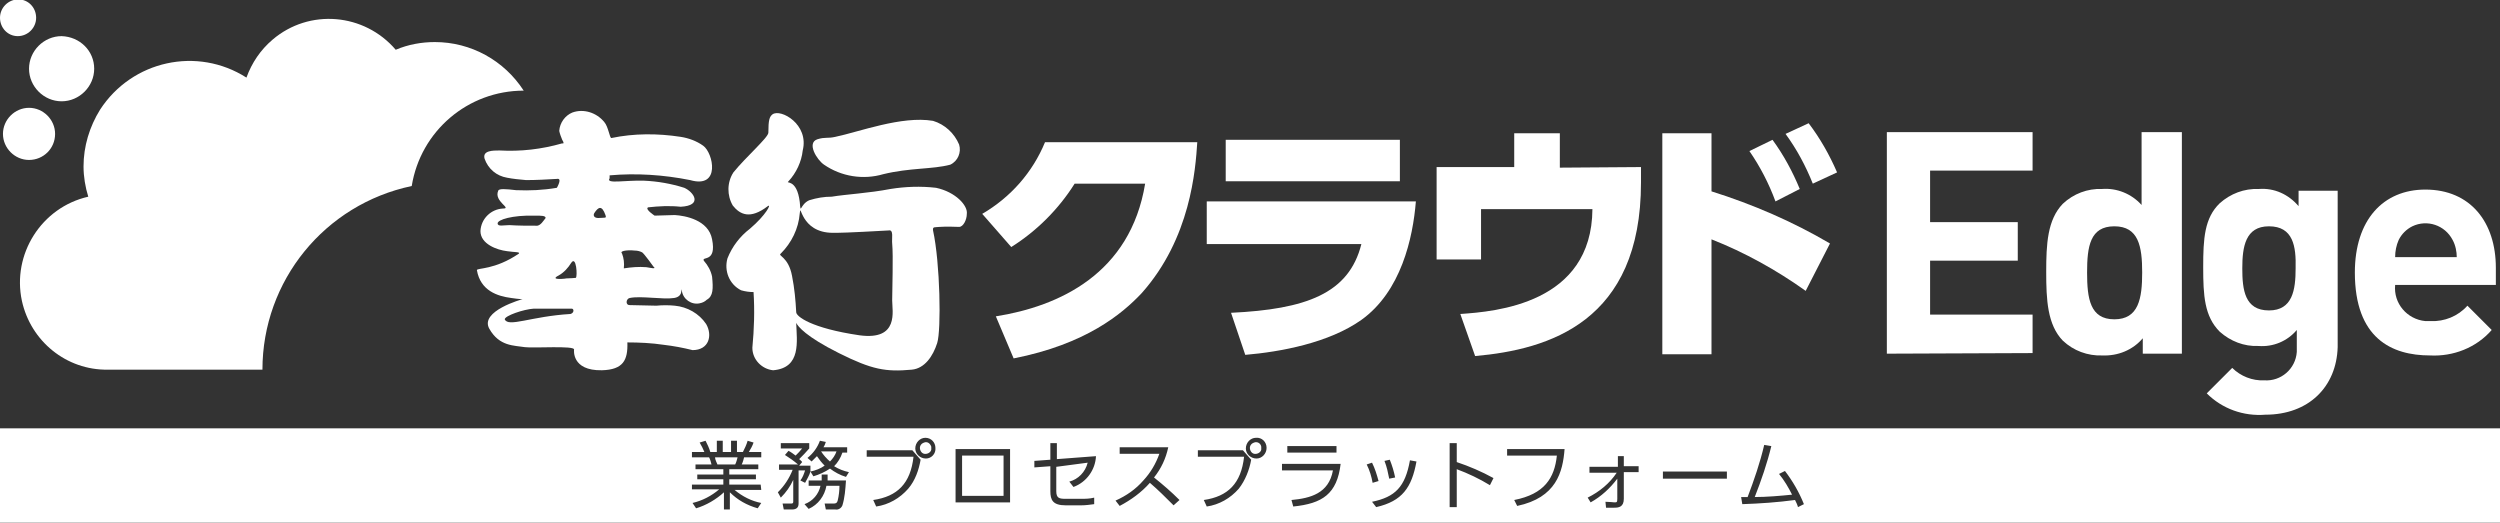 <?xml version="1.0" encoding="utf-8"?>
<!-- Generator: Adobe Illustrator 23.0.1, SVG Export Plug-In . SVG Version: 6.00 Build 0)  -->
<svg version="1.1" id="レイヤー_1" xmlns="http://www.w3.org/2000/svg" xmlns:xlink="http://www.w3.org/1999/xlink" x="0px"
	 y="0px" width="422px" height="88.2px" viewBox="0 0 422 88.2" style="enable-background:new 0 0 422 88.2;" xml:space="preserve">
<rect x="0" y="0" width="422" height="88.2" fill="#333333" stroke="none"/>
<style type="text/css">
	.st0{fill:#FFFFFF;}
</style>
<title>bugyo_edge_cloud</title>
<path class="st0" d="M6.1,3c0-1.7-1.3-3.1-3-3.1S0,1.3,0,3s1.3,3.1,3,3.1l0,0C4.7,6.1,6.1,4.7,6.1,3z"/>
<path class="st0" d="M9.3,22.6c0-2.4-2-4.4-4.4-4.4s-4.4,2-4.4,4.4s2,4.4,4.4,4.4l0,0C7.3,27,9.3,25.1,9.3,22.6
	C9.3,22.7,9.3,22.7,9.3,22.6z"/>
<path class="st0" d="M15.9,11.6c0,3-2.5,5.5-5.5,5.5s-5.5-2.5-5.5-5.5s2.5-5.5,5.5-5.5l0,0C13.5,6.2,15.9,8.6,15.9,11.6L15.9,11.6z"
	/>
<path class="st0" d="M69.5,31.4C71,22.1,79,15.3,88.4,15.3c-3.3-5.1-8.9-8.2-15-8.2c-2.2,0-4.5,0.4-6.6,1.3
	c-5.3-6.2-14.6-7-20.8-1.7c-2,1.7-3.5,3.9-4.4,6.4c-8.3-5.3-19.3-2.9-24.7,5.4c-1.8,2.9-2.8,6.2-2.8,9.6c0,1.7,0.3,3.5,0.8,5.1
	C7,35,2,42.9,3.7,50.8c1.5,6.8,7.5,11.7,14.5,11.6h26.1C44.3,47.4,54.8,34.5,69.5,31.4z"/>
<path class="st0" d="M318.5,59.7V22.3h24.6v6.5h-17.3v8.7h14.8V44h-14.8v9.1h17.3v6.5L318.5,59.7z"/>
<path class="st0" d="M361.7,59.7v-2.6c-1.7,2-4.2,3-6.8,2.9c-2.5,0.1-4.9-0.8-6.7-2.5c-2.6-2.7-2.8-6.9-2.8-11.6s0.2-8.8,2.8-11.5
	c1.8-1.7,4.2-2.6,6.6-2.5c2.5-0.2,5,0.8,6.7,2.7V22.3h6.8v37.4H361.7z M356.9,38.2c-4.1,0-4.6,3.4-4.6,7.8s0.5,7.9,4.6,7.9
	s4.7-3.5,4.7-7.9S361,38.2,356.9,38.2z"/>
<path class="st0" d="M382.4,70c-3.7,0.3-7.3-1-9.9-3.6l4.3-4.3c1.4,1.4,3.4,2.2,5.4,2.1c2.8,0.2,5.3-1.9,5.5-4.8c0-0.3,0-0.6,0-0.9
	v-2.8c-1.6,1.9-4,2.9-6.5,2.7c-2.4,0.1-4.7-0.8-6.5-2.4c-2.6-2.6-2.8-6.1-2.8-10.9s0.2-8.3,2.8-10.8c1.8-1.6,4.1-2.5,6.6-2.4
	c2.6-0.2,5,0.9,6.7,2.9v-2.6h6.6v26.4C394.4,65.3,389.7,70,382.4,70z M383,38.2c-4,0-4.5,3.5-4.5,7.1s0.4,7.1,4.5,7.1
	c4,0,4.5-3.5,4.5-7.1C387.6,41.6,387.1,38.2,383,38.2z"/>
<path class="st0" d="M404.3,48.1c-0.3,3.1,2,5.8,5.1,6.1c0.3,0,0.6,0,0.9,0c2.3,0.1,4.6-0.8,6.2-2.6l4.1,4.1
	c-2.6,3-6.5,4.5-10.4,4.3c-6.5,0-12.7-2.9-12.7-14c0-8.9,4.8-14,11.9-14c7.6,0,11.9,5.5,11.9,13.2v2.9H404.3z M414,40.5
	c-1.3-2.5-4.3-3.5-6.8-2.3c-1,0.5-1.8,1.3-2.3,2.3c-0.4,0.9-0.6,1.9-0.6,2.9h10.4C414.7,42.5,414.5,41.4,414,40.5L414,40.5z"/>
<path class="st0" d="M168.1,53.4c10.7-1.7,22.7-7.2,25.2-22.4h-11.9c-2.7,4.3-6.4,8-10.7,10.7l-4.9-5.6c4.8-2.8,8.5-7,10.6-12.1
	h25.7c-0.3,4.6-1.1,16.2-9.4,25.5c-3.3,3.5-9.4,8.6-21.6,11L168.1,53.4z"/>
<path class="st0" d="M239,34c-0.5,6.2-2.5,15.2-9.2,20c-5.5,3.9-13.7,5.4-19.6,5.9l-2.4-7.1c12.6-0.6,19.9-3.2,22-11.6h-26.1V34H239
	z M236.3,23.6v7h-29.4v-7H236.3z"/>
<path class="st0" d="M277,28.2v2.6c0,23.5-15.5,28.2-28,29.3l-2.5-7.1c5.9-0.4,22.2-1.7,22.3-17.7H250v8.5h-7.5V28.2h13.1v-5.7h7.7
	v5.8L277,28.2z"/>
<path class="st0" d="M304.8,49.1c-4.9-3.5-10.3-6.5-15.9-8.7v19.4h-8.3V22.5h8.3v9.8c7,2.2,13.7,5.1,20,8.8L304.8,49.1z M299.2,23.6
	c1.9,2.6,3.4,5.4,4.6,8.3l-4.1,2.1c-1.1-3-2.6-5.9-4.4-8.5L299.2,23.6z M305.3,20.8c1.9,2.5,3.5,5.3,4.8,8.3L306,31
	c-1.2-3-2.7-5.8-4.6-8.4L305.3,20.8z"/>
<path class="st0" d="M102.9,29.6c4.5-0.4,9.1-0.1,13.6,0.8c5.2,1.5,3.9-4.6,2.2-5.8c-1.1-0.8-2.5-1.3-3.8-1.5
	c-3.9-0.6-7.9-0.6-11.7,0.2c-0.3,0-0.5-1.9-1.2-2.7c-1.3-1.6-3.5-2.3-5.4-1.6c-1.2,0.5-2.1,1.7-2.2,3.1c0.1,0.5,0.3,1,0.5,1.5
	c0.5,0.8,0,0.6,0,0.6c-3.5,1-7,1.4-10.6,1.2c-1.1,0-2.9,0-2.5,1.4c0.6,1.7,2,2.9,3.8,3.2c1,0.2,2.1,0.3,3.2,0.4
	c1.7,0,3.5-0.1,5.2-0.2c1-0.2,0,1.5,0,1.5c-2.3,0.4-4.6,0.5-6.9,0.4c-1.7-0.2-2.9-0.3-3,0.1c-0.8,1.8,2.4,3,0.8,3
	c-2,0.1-3.7,1.7-3.8,3.8c0,2.2,2.8,3.2,4.5,3.4c1.3,0.2,2.2,0.1,2,0.4c-4.1,2.8-7.1,2.4-7.1,2.8c0.6,3.5,3.5,4.4,5.8,4.7
	c1.3,0.2,1.9,0.2,1.9,0.2s-7.3,2-5.6,5c1.7,3,4.2,2.8,6,3.1c1.4,0.2,8.4-0.3,8.3,0.4c0,0-0.5,3.6,4.7,3.5c3.6-0.1,4.4-1.7,4.3-4.7
	c2,0,4.1,0.1,6.1,0.4c1.7,0.2,3.3,0.5,4.9,0.9c2.8,0,3.4-2.5,2.3-4.4c-1.2-1.8-3.2-2.9-5.3-3.1c-1-0.1-2.1-0.1-3.1,0
	c-1.4,0-3-0.1-4.5-0.1c-0.8,0-0.6-1.1,0-1.2c1.9-0.4,5.6,0.3,7.5,0s0.9-2.3,1.3-1.2c0.2,1.4,1.6,2.4,3,2.1c0.5-0.1,0.9-0.3,1.2-0.6
	c1.1-0.6,1.1-1.9,0.9-3.9c-0.2-1-0.7-1.9-1.4-2.7c-0.4-0.8,2.2,0.4,1.4-3.6c-0.6-3.3-4.6-4-6.3-4.1c-0.4,0-3.4,0.1-3.4,0.1
	s-1.7-1.1-1.1-1.4c1.8-0.2,3.6-0.3,5.5-0.1c3.8-0.2,2.2-2.5,0.6-3.2c-2.2-0.7-4.5-1.1-6.8-1.2c-3.2-0.1-6.5,0.6-5.8-0.4V29.6z
	 M86,38c-1,0-2,0.3-2-0.3s2.4-1.4,6.3-1.3c1.1,0,1.8,0,1.8,0.4c-0.4,0.5-0.8,1.2-1.4,1.3C89.1,38.1,87.5,38.1,86,38L86,38z M96.3,53
	c-6.7,0.4-10.5,2.3-11.1,0.9c0-0.6,3.2-1.7,4.9-1.8h6.3C96.9,52,97,52.8,96.3,53L96.3,53z M97.2,46.9c0,0-1,0.1-1.7,0.1
	c0.4,0-3,0.4-1.2-0.5c0.9-0.5,1.6-1.3,2.1-2.1C97.3,43,97.5,46.7,97.2,46.9z M107.2,42.3c0.4,0,0.8,0.1,1.2,0.3
	c0.4,0.3,1.9,2.4,1.9,2.4c0.6,0.5-0.5,0.2-1.2,0.1c-1.3-0.1-2.5,0-3.8,0.2c0.1-0.9,0-1.7-0.3-2.5C104.4,42.2,106.7,42.2,107.2,42.3
	L107.2,42.3z M101,36.8c-0.7,0-0.9-0.4-0.7-0.8c0.7-1.1,1.3-1.4,1.9,0.3C102.4,36.9,102.2,36.7,101,36.8L101,36.8z"/>
<path class="st0" d="M158,31.7c-2.6-0.3-5.2-0.2-7.7,0.2c-3.6,0.7-7.5,0.9-9.9,1.3c-1.3,0-2.5,0.2-3.8,0.6c-1.6,0.7-1.4,2.6-1.6,0.3
	c-0.5-4.1-2.5-3-1.9-3.5c1.3-1.4,2.2-3.3,2.4-5.2c1.1-4.4-3.7-7.1-5.1-6.1c-0.5,0.4-0.7,0.9-0.7,3.1c0,0.8-3.8,4.1-5.9,6.7
	c-1.1,1.7-1.1,3.9-0.1,5.6c1.2,1.5,2.9,2.4,5.9,0.1c0.7-0.5-0.3,1.5-3,3.8c-1.7,1.3-3,3-3.8,5c-0.6,2.1,0.3,4.4,2.3,5.4
	c0.7,0.2,1.4,0.3,2.1,0.3c0.2,3.1,0.1,6.3-0.2,9.4c0,2,1.6,3.6,3.5,3.8c4.8-0.4,4-4.9,3.9-8c0.3,0.6,1.6,2.3,7.2,5.1
	s7.9,3.2,12.3,2.8c2.2-0.2,3.6-2.3,4.3-4.5s0.5-13.5-0.7-19c-0.1-0.7,0.3-0.5,1.1-0.6c1.4-0.1,2.6,0,3.3,0s1.3-1.2,1.3-2.2
	C163.4,34.7,161.3,32.4,158,31.7z M145.1,56.6c-8.2-1.2-10.7-3.2-10.7-3.9c-0.1-2-0.3-4.1-0.7-6.1c-0.6-3.3-2.5-3.4-1.9-3.8
	c1.8-1.8,3-4.2,3.2-6.8c0.2-2.1,0,3.3,5.6,3.3c1,0,2.3,0,9.4-0.4c0.9-0.2,0.5,1.4,0.6,2.2c0.2,2.1,0,7.8,0,9.6
	S151.8,57.5,145.1,56.6z"/>
<path class="st0" d="M139.1,27.8c2.9,2,6.6,2.6,10,1.6c4.5-1.1,8.3-0.8,11.3-1.6c1.3-0.6,1.9-2.1,1.5-3.4c-0.8-1.9-2.4-3.4-4.4-4
	c-5.3-0.9-12.6,1.9-16.5,2.7c-1.3,0.3-1.7,0-3,0.4C136.1,24.1,137.9,27,139.1,27.8z"/>
<path class="st0" d="M156,74.7c-0.3,0.1-0.6,0.3-0.7,0.7c-0.1,0.5,0.2,1.1,0.7,1.2s1.1-0.2,1.2-0.7c0-0.2,0-0.4,0-0.5
	C157,74.8,156.5,74.5,156,74.7z"/>
<path class="st0" d="M211.7,74.7c-0.3,0.1-0.6,0.3-0.7,0.7c-0.1,0.5,0.2,1.1,0.7,1.2s1.1-0.2,1.2-0.7c0-0.2,0-0.4,0-0.5
	C212.8,74.8,212.2,74.5,211.7,74.7z"/>
<rect x="162.4" y="76.9" class="st0" width="7" height="6.8"/>
<path class="st0" d="M138.6,76.2c0.4,0.6,0.9,1.2,1.5,1.7c0.5-0.5,0.9-1.1,1.1-1.7H138.6z"/>
<path class="st0" d="M0,72.3v15.9h422V72.3H0z M234.6,77.6c0.4,1,0.7,2,0.9,3l-1,0.2c-0.2-1-0.4-2-0.8-3L234.6,77.6z M217.3,75.3
	h8.3v1.1h-8.3V75.3z M128.5,82.7H124c1.3,1.1,2.9,1.9,4.5,2.2l-0.6,0.9c-1.8-0.5-3.4-1.4-4.7-2.7V86h-1v-2.9c-1.3,1.2-3,2.2-4.7,2.7
	l-0.6-0.9c1.7-0.4,3.2-1.2,4.5-2.3h-4.6v-0.8h5.3v-0.9h-4.4v-0.8h4.4v-0.9h-4.7v-0.8h2.7c-0.1-0.4-0.2-0.8-0.4-1.2h-2.9v-0.9h2.1
	c-0.2-0.5-0.5-1.1-0.8-1.6l1-0.3c0.3,0.6,0.6,1.2,0.8,1.9h1.1v-1.9h1v1.9h1.4v-1.9h1v1.9h1c0.3-0.6,0.6-1.2,0.8-1.9l1,0.3
	c-0.2,0.6-0.5,1.1-0.8,1.6h2.1v0.9h-2.9c-0.1,0.4-0.2,0.8-0.4,1.2h2.8v0.8h-4.9v0.9h4.5v0.8h-4.5v0.9h5.3L128.5,82.7L128.5,82.7z
	 M142.2,85.3c-0.2,0.5-0.7,0.8-1.2,0.7h-1.6l-0.2-1h1.5c0.4,0,0.6-0.1,0.7-0.5c0.2-0.8,0.3-1.7,0.3-2.5h-2.2c-0.3,1.7-1.4,3.2-3,3.9
	l-0.7-0.8c1.4-0.5,2.4-1.7,2.7-3.1h-2v-0.9h2.2c0-0.4,0-0.7,0-1h1c0,0.5,0,0.7,0,1h3.1C142.7,82.6,142.6,84,142.2,85.3z M142.8,80.5
	c-1-0.3-1.9-0.8-2.7-1.4c-0.9,0.6-1.8,1-2.8,1.3l-0.5-0.8c-0.2,0.7-0.6,1.3-0.9,1.9l-0.8-0.4c0.4-0.5,0.6-1.1,0.8-1.7h-1.1V85
	c0,0.7-0.4,1-1.1,1h-1.4l-0.2-1h1.4c0.2,0,0.4,0,0.4-0.3V81c-0.5,1.1-1.2,2.1-2.1,3l-0.5-0.9c1.1-1.1,1.9-2.3,2.5-3.8h-2.3v-0.9h3.2
	c-0.7-0.6-1.4-1.1-2.2-1.6l0.6-0.7c0.4,0.2,0.8,0.5,1.2,0.8c0.4-0.4,0.8-0.8,1.1-1.2h-3.6v-0.9h4.8v0.9c-0.5,0.6-1.1,1.2-1.7,1.8
	c0.2,0.2,0.4,0.3,0.5,0.5l-0.5,0.6h1.9v0.8c0,0,0,0.1,0,0.2c0.9-0.2,1.7-0.5,2.4-1c-0.5-0.5-0.9-1-1.3-1.6c-0.3,0.3-0.6,0.6-0.9,0.9
	l-0.7-0.6c1-0.8,1.7-1.8,2.1-2.9l1,0.2c-0.1,0.3-0.2,0.6-0.4,0.9h4v0.9h-0.8c-0.3,0.9-0.8,1.7-1.4,2.3c0.8,0.5,1.6,0.8,2.5,1
	L142.8,80.5z M153.3,82.5c-1.4,1.6-3.3,2.7-5.4,3l-0.5-1.1c4.1-0.6,6.3-2.8,6.8-7.3h-7.9V76h7.7l1.4,1.6
	C155.1,79.3,154.5,81.1,153.3,82.5z M156.3,77.4c-1,0-1.8-0.8-1.8-1.7c0-1,0.8-1.8,1.7-1.8l0,0c1,0,1.7,0.8,1.7,1.7
	C158,76.6,157.2,77.4,156.3,77.4z M170.5,84.8h-9.2v-9h9.2V84.8z M178.3,78.8v4.1c0,1.2,0.5,1.3,1.6,1.3h2.5c0.8,0,1.5,0,2.3-0.2
	v1.1c-0.7,0.1-1.5,0.2-2.2,0.2h-2.6c-2.2,0-2.6-0.9-2.6-2.4v-4.2l-2.7,0.2v-1.1l2.7-0.2v-2.8h1.1v2.7L185,77
	c-0.1,2.3-1.6,4.4-3.8,5.2l-0.7-0.9c1.5-0.4,2.7-1.6,3.1-3.2L178.3,78.8z M198.1,85.3c-1.3-1.3-2.6-2.6-4-3.8
	c-1.4,1.6-3.2,2.9-5.1,3.9l-0.7-0.9c1.8-0.8,3.4-1.9,4.7-3.4c1.2-1.3,2.1-2.8,2.7-4.5H189v-1.1h8.2c-0.4,1.9-1.2,3.6-2.4,5.1
	c1.5,1.2,2.9,2.4,4.3,3.8L198.1,85.3z M209.1,82.5c-1.4,1.6-3.3,2.7-5.4,3l-0.5-1.1c4.1-0.6,6.3-2.8,6.8-7.3h-7.8V76h7.6l1.4,1.6
	C210.9,79.3,210.2,81.1,209.1,82.5z M213.8,75.6c0,1-0.8,1.8-1.7,1.8c-1,0-1.8-0.8-1.8-1.7c0-1,0.8-1.8,1.7-1.8l0,0
	C213,73.8,213.8,74.6,213.8,75.6C213.8,75.5,213.8,75.6,213.8,75.6L213.8,75.6z M218.3,85.5l-0.3-1.1c3.2-0.3,6.3-1.1,7-5h-8.6v-1.1
	h9.9C225.7,83.4,223.2,85,218.3,85.5z M231.6,78.1c0.5,1,0.8,2,1.1,3.1l-1,0.3c-0.2-1.1-0.5-2.1-1-3.1L231.6,78.1z M232.3,85.6
	l-0.7-0.9c3.9-0.8,5.6-2.5,6.4-7l1.1,0.2C238.3,82.3,236.7,84.6,232.3,85.6z M251.5,81.9c-1.8-1.1-3.7-2-5.6-2.7v6.4h-1.2V74.8h1.2
	V78c2.1,0.7,4.2,1.6,6.2,2.7L251.5,81.9z M256.1,85.4l-0.5-1c5.1-1,6.8-3.7,7.2-7.5h-8.4v-1.1h9.7C263.8,79.7,262.7,84,256.1,85.4z
	 M276.6,79.7h-2.5v4.5c0,1.4-0.9,1.5-1.6,1.5c-0.4,0-0.9,0-1.4,0l-0.1-1c0.6,0,1.5,0.1,1.5,0.1c0.4,0,0.5,0,0.5-0.6v-3.4
	c-1.2,1.6-2.7,3-4.5,4L268,84c2-1,3.7-2.4,4.9-4.2h-4.6v-1h4.8V77h1v1.7h2.5L276.6,79.7L276.6,79.7z M291.5,80.8h-10.8v-1.2h10.8
	V80.8z M303.5,85.6c-0.1-0.4-0.3-0.8-0.5-1.2c-3,0.4-5.9,0.6-8.9,0.7l-0.2-1.2h1.1c1.1-2.9,2.1-5.8,2.8-8.8l1.2,0.2
	c-0.7,2.9-1.7,5.8-2.8,8.6c2,0,4.3-0.2,6.3-0.4c-0.6-1.2-1.3-2.4-2.2-3.5l1-0.5c1.3,1.7,2.4,3.6,3.2,5.6L303.5,85.6z"/>
<path class="st0" d="M124.5,77.2h-3.8c0,0.4,0.3,0.9,0.4,1.2h3C124.3,78,124.4,77.6,124.5,77.2z"/>
</svg>
